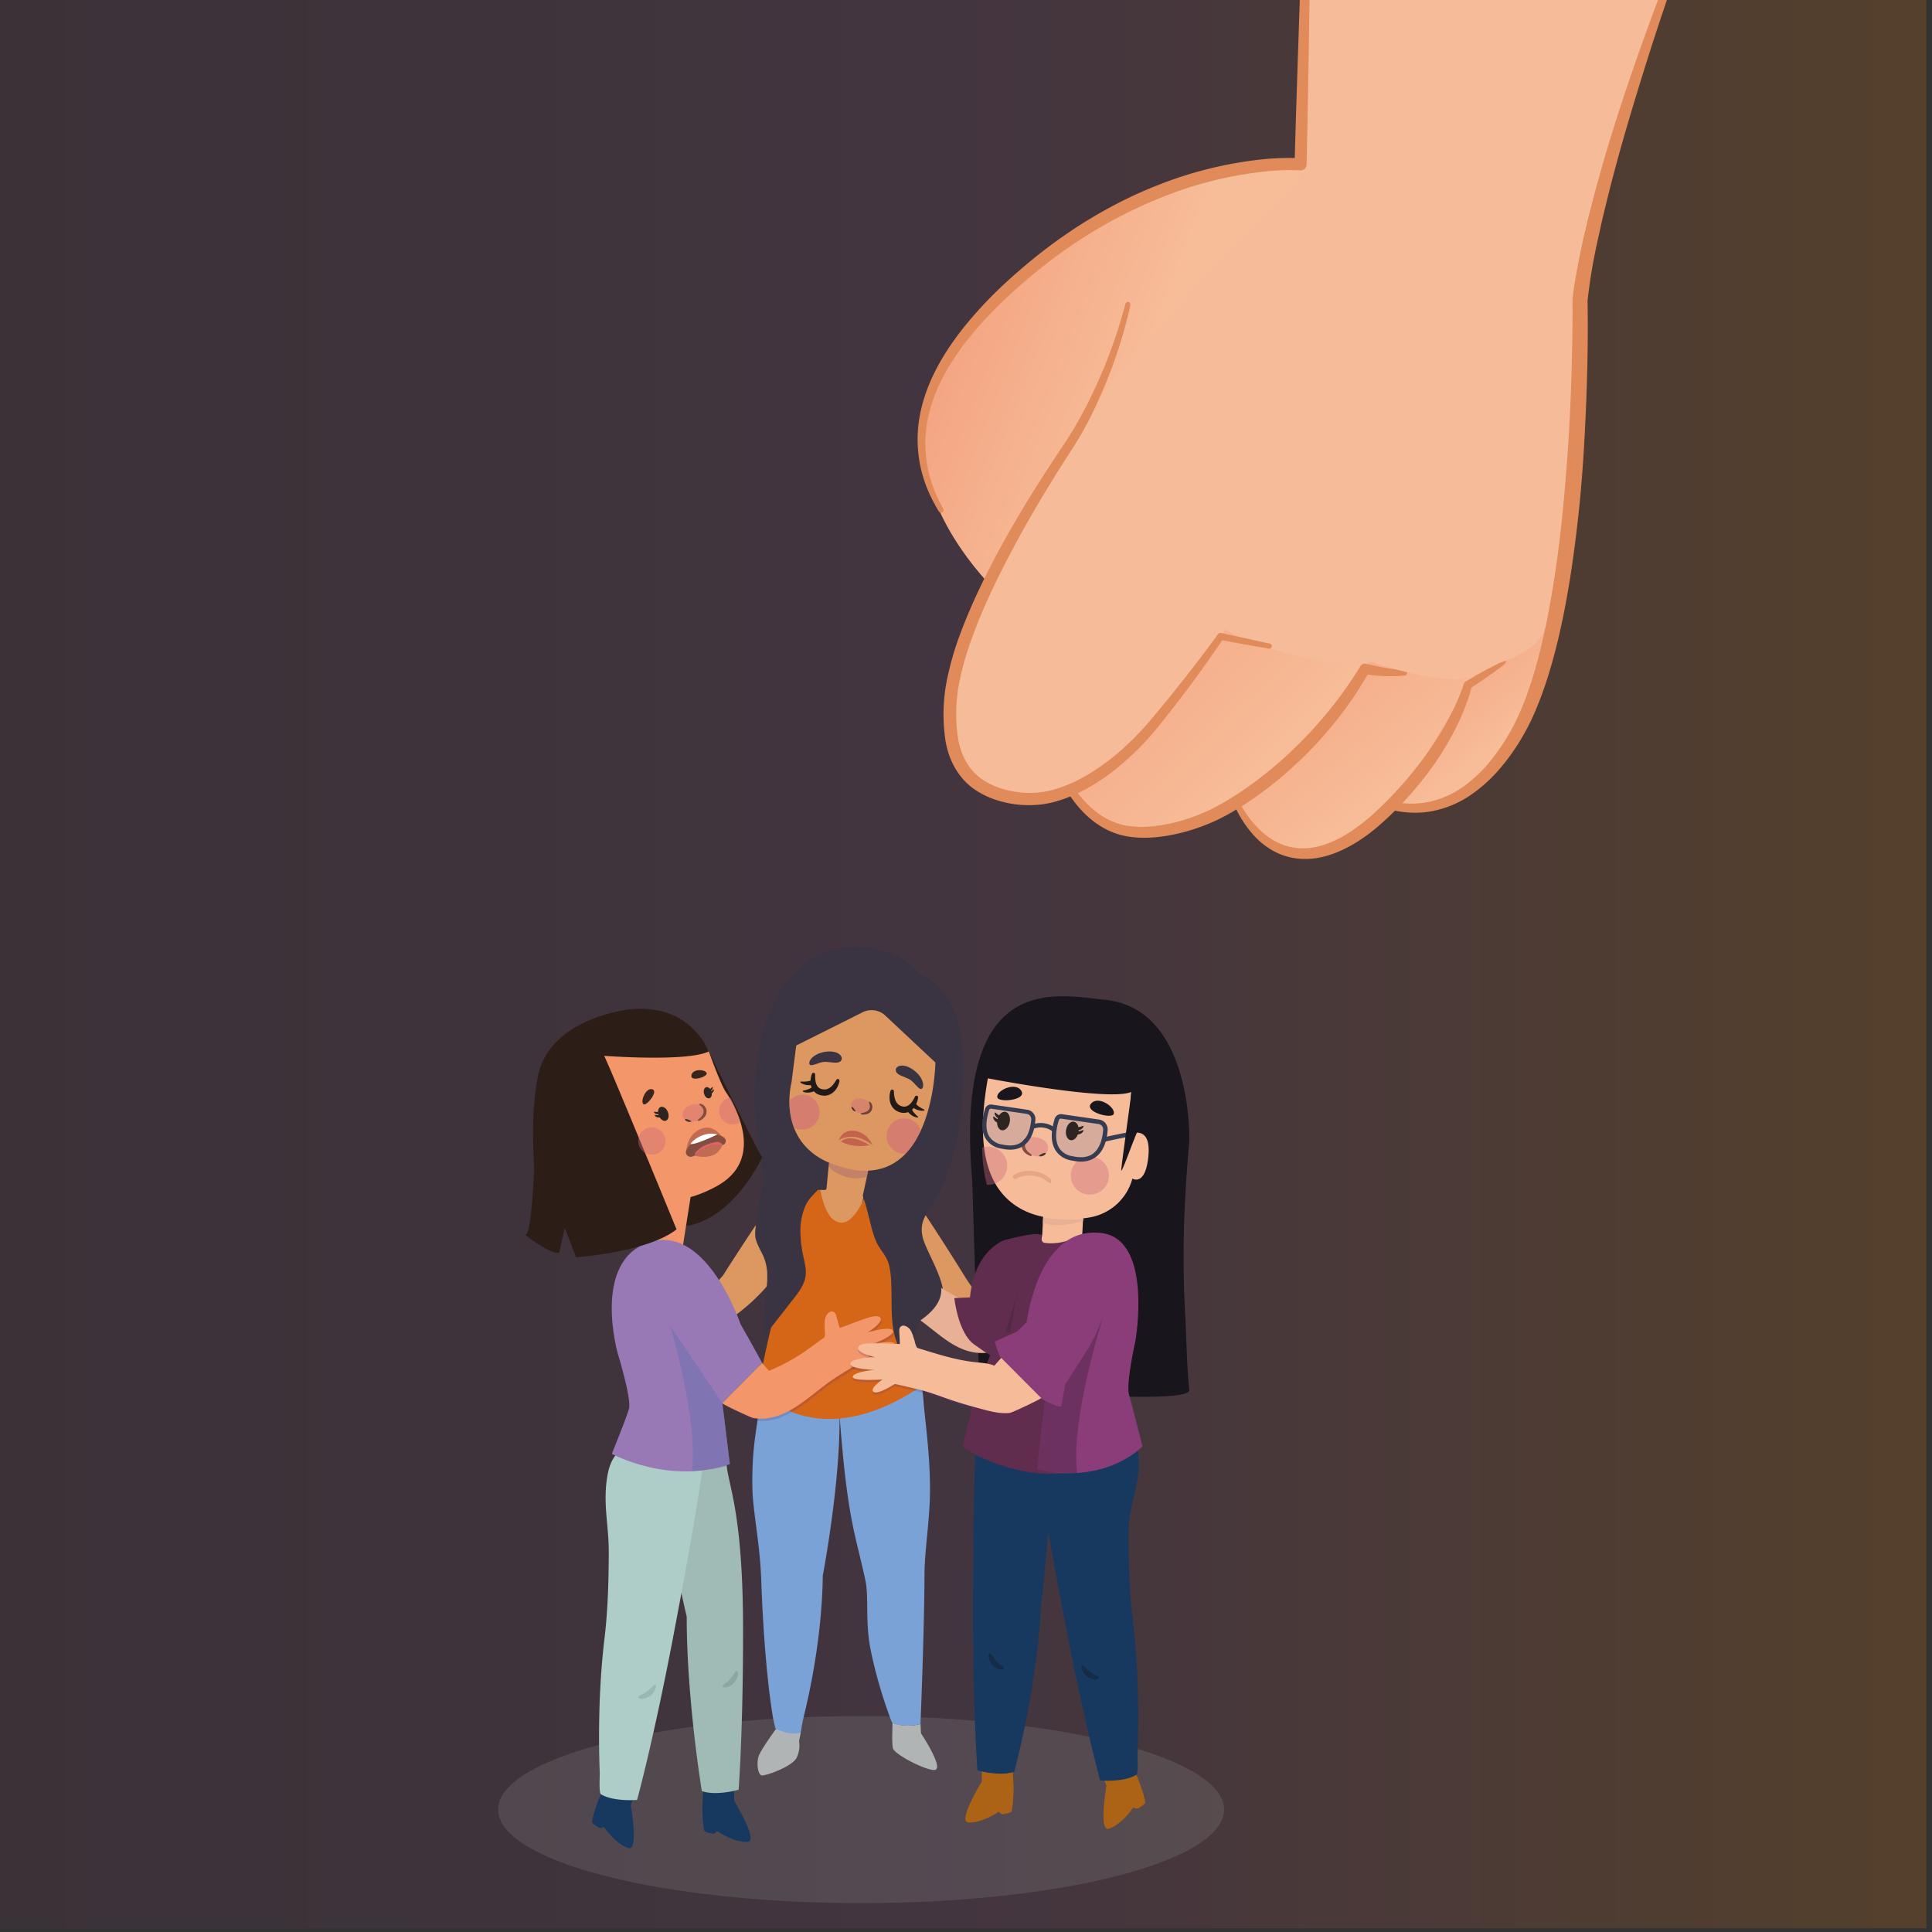<svg xmlns="http://www.w3.org/2000/svg" xmlns:xlink="http://www.w3.org/1999/xlink" viewBox="0 0 1080 1080"><rect x="0" y="0" width="1080" height="1080" fill="#333333" stroke="none"/><defs><style>.cls-1{isolation:isolate;}.cls-2{opacity:0.18;fill:url(#Degradado_sin_nombre_2);}.cls-3{fill:url(#Безымянный_градиент_66);}.cls-4{fill:#f6bc9a;}.cls-5{fill:url(#Безымянный_градиент_66-2);}.cls-6{fill:#e18b5a;}.cls-7{fill:url(#Безымянный_градиент_66-3);}.cls-8{fill:url(#Безымянный_градиент_66-4);}.cls-9{fill:#8b8b8c;opacity:0.24;}.cls-10{fill:#dd9761;}.cls-11{fill:#b1b4b5;}.cls-12{fill:#7ba2d6;}.cls-13{fill:#d66617;}.cls-14{fill:#3a3442;}.cls-15,.cls-16{fill:#ce6780;}.cls-15{opacity:0.5;}.cls-15,.cls-16,.cls-30,.cls-31,.cls-33,.cls-35{mix-blend-mode:multiply;}.cls-16,.cls-31,.cls-35{opacity:0.4;}.cls-17{fill:#6e433d;}.cls-18{fill:#4a362c;}.cls-19{fill:#221a16;}.cls-20{fill:#c4624d;}.cls-21{fill:#18151c;}.cls-22{fill:#173960;}.cls-23{fill:#a0bab5;}.cls-24,.cls-39{fill:#152b46;}.cls-24{opacity:0.14;}.cls-25{fill:#aecdc8;}.cls-26{fill:#2d1d17;}.cls-27{fill:#f39669;}.cls-28{fill:#9879b5;}.cls-29{fill:#646db1;}.cls-29,.cls-42{opacity:0.43;}.cls-30{fill:#5a297f;opacity:0.2;}.cls-31{fill:#cc697c;}.cls-32{fill:#834d40;}.cls-33{fill:#2d4e9d;opacity:0.16;}.cls-34{fill:#353c51;}.cls-35{fill:#cd8269;}.cls-36{fill:#2e2421;}.cls-37{fill:#e8b195;}.cls-38{fill:#ad6316;}.cls-40{fill:#602d4f;}.cls-41{fill:#8b3d79;}.cls-42{fill:#47213d;}.cls-43{fill:#38261e;}.cls-44{fill:#c16c52;}.cls-45{fill:#dd6464;}.cls-46{fill:#fff;}</style><linearGradient id="Degradado_sin_nombre_2" x1="-1.04" y1="538.95" x2="1076.87" y2="538.95" gradientUnits="userSpaceOnUse"><stop offset="0" stop-color="#602d4f"/><stop offset="0.14" stop-color="#652f54"/><stop offset="0.31" stop-color="#743463"/><stop offset="0.49" stop-color="#8b3d79"/><stop offset="0.58" stop-color="#98456a"/><stop offset="0.76" stop-color="#ba5b42"/><stop offset="1" stop-color="#ed7b06"/></linearGradient><linearGradient id="Безымянный_градиент_66" x1="450.94" y1="-26.14" x2="699.4" y2="-16.21" gradientTransform="translate(-28.35 11.95) rotate(18.92)" gradientUnits="userSpaceOnUse"><stop offset="0.09" stop-color="#f18c6a"/><stop offset="0.99" stop-color="#f7bd99"/></linearGradient><linearGradient id="Безымянный_градиент_66-2" x1="832.59" y1="33" x2="949.72" y2="104.95" xlink:href="#Безымянный_градиент_66"/><linearGradient id="Безымянный_градиент_66-3" x1="712.6" y1="-9" x2="919.69" y2="126.93" xlink:href="#Безымянный_градиент_66"/><linearGradient id="Безымянный_градиент_66-4" x1="563.69" y1="20.71" x2="837.46" y2="156.12" xlink:href="#Безымянный_градиент_66"/></defs><title>Definiciones</title><g class="cls-1"><g id="Capa_1" data-name="Capa 1"><rect class="cls-2" x="-1.04" width="1077.9" height="1077.9"/><path class="cls-3" d="M727,91.79c-55.29-5.25-176.78,44.88-205.43,123.71-34.73,95.56,108,170.28,108,170.28L739,131.27Z"/><path class="cls-4" d="M938.48-25,906,71.18l-20.86,91.06s6.56,190.61-49,256.64c-16.61,19.73-45.87,29.89-79.77,34.08-20.58,2.54-42.67-3.07-64.87-4.11-15.62-.74-31.39,3.8-46.3,2-45.81-5.62-85.32-15.08-100.36-20.21-38.37-13.09,6.41-133.7,72.9-212.75S726.79,102.13,726.79,102.13l5-202.39Z"/><path class="cls-5" d="M779.2,379.42c-23.06,79,2,80.7,34.35,63.7s47.32-67.48,52.19-86.72S779.2,379.42,779.2,379.42Z"/><path class="cls-6" d="M940.16-24.43c-8.28,24.1-13.08,38.1-19.9,59.62C911,65,903.84,88.63,896.43,119.67c-1,4-1.87,8.13-2.76,12.2a312.74,312.74,0,0,0-6.22,36.21c.14,7.5.14,14.91.09,22.35s-.21,14.87-.42,22.3Q886.46,235,885,257.28t-4.28,44.45c-3.45,27.82-9.32,61.17-19.21,87.54-5.39,14.66-12.25,27.52-22.36,39.54a83.6,83.6,0,0,1-17,15.59,57.64,57.64,0,0,1-21.41,9c-15.71,3.08-32.81-1.91-44-10.24a1.78,1.78,0,0,1,2.06-2.91l.07.05c10.52,7.09,26.48,11,40.71,7.77a52,52,0,0,0,19-8.75,77.8,77.8,0,0,0,15.26-14.81c9.2-11.52,15.58-24.18,20.31-37.89,9.06-25.48,14.55-58.89,17.81-86,1.76-14.62,3-29.31,4.11-44s1.81-29.45,2.3-44.2c.25-7.38.4-14.76.54-22.13.18-10.61.16-15.81.13-22.2-.06-4.85,4.59-28.94,6.83-38,1-4.1,1.93-8.22,3-12.3,7.88-30.72,15.39-54.39,25.86-84.48,11.42-32.39,16.69-45.24,22-59a1.8,1.8,0,0,1,2.32-1A1.8,1.8,0,0,1,940.16-24.43Z"/><path class="cls-7" d="M672.51,408.81c20.82,68.64,69.22,102.56,122.94,15.61,49.08-79.46,55.46-90.32,55.46-90.32L701.67,359.67Z"/><path class="cls-6" d="M841.54,369a1.41,1.41,0,0,0-2-.26,42,42,0,0,1-4.91,3.25l-5.1,3.05-10.29,6a2.16,2.16,0,0,0-1,1.42c-.52,1.71-1.23,3.59-1.93,5.36a141.94,141.94,0,0,1-7.54,15.78A194.58,194.58,0,0,1,789,432.51a209.54,209.54,0,0,1-24.35,25.15c-8.6,7.15-18.67,13.8-29.67,15.9-10.74,2.05-21.09-.65-30.41-9.35a55.93,55.93,0,0,1-7.44-8.69,77.21,77.21,0,0,1-5.89-10.06,1.43,1.43,0,0,0-2.61,1.17,62.74,62.74,0,0,0,12.69,20.84c9.08,9.6,20.9,14.34,34.71,12.19,12-1.89,23.7-8.86,33.07-16.65a189,189,0,0,0,25.34-26.09,167.3,167.3,0,0,0,19.67-30.54,127.6,127.6,0,0,0,6.95-16.87c.31-1,.6-1.94.88-2.93.2-.73.39-1.44.57-2.19,3.06-2,6.1-4.06,9.12-6.15,1.64-1.15,3.29-2.28,4.91-3.48.81-.59,1.62-1.19,2.42-1.81a19.35,19.35,0,0,0,2.55-2.21A1.4,1.4,0,0,0,841.54,369Z"/><path class="cls-8" d="M587.55,420.62C612,477,650.63,472.74,695.38,446.34s74.36-85.12,74.36-85.12L627.23,345.75Z"/><path class="cls-6" d="M786.54,376.27a1.43,1.43,0,0,0-1.3-1.55,144,144,0,0,1-16.35-2.46c-1.45-.28-4.1-.92-5.34-1.21a2.77,2.77,0,0,0-3,1.24l-.09.14c-2.52,4.07-5.09,8.1-7.87,12a233.07,233.07,0,0,1-27.84,32.69c-13.19,13-29.22,25.49-45.57,34.14-14.6,7.78-38,14.14-53.72,9.25-13.43-4.13-23-15.55-30-27.64-2.39-4.14-4.55-8.38-6.55-12.8a1.43,1.43,0,0,0-2.64,1.11,131.56,131.56,0,0,0,5.88,13.5c7,13.7,16.93,26.11,31.58,31.2,17.22,6.11,42.4-.26,58.65-8.5,13.89-7,31.27-19.29,47.33-35.27A217.57,217.57,0,0,0,757.78,388c2.37-3.55,4.58-7.2,6.73-10.89,1.19.16,2.39.3,3.58.42a82.4,82.4,0,0,0,17.17.08A1.43,1.43,0,0,0,786.54,376.27Z"/><path class="cls-4" d="M545.21,342.45c-37.29,105.82,4.3,108.6,49.8,101.63S707.39,314.19,707.39,314.19Z"/><path class="cls-4" d="M618.9,308.94c39,5,40.24,35.92,82.77,50.73s65,10.38,65,10.38,43.35,14.89,57.53,7.67l14.19-7.22s21.94-6.72,25.18-19,9.59-73.36,12-106.57-200.17-27.06-200.17-27.06Z"/><path class="cls-6" d="M710.93,361.48a1.43,1.43,0,0,0-1.09-1.7l-13.57-3-13.57-2.93a1.94,1.94,0,0,0-2,.77l0,.06C675,362.6,669.05,370.42,663,378.11s-12.19,15.31-18.51,22.81a159.79,159.79,0,0,1-20.28,20.59c-10.64,8.93-23.55,17.06-37.1,20.39-14.14,3.41-29.88,0-39.27-7.11-7.21-5.46-11.22-14.21-12.41-23a91.3,91.3,0,0,1,.43-28.18,160.45,160.45,0,0,1,7.76-27.72c3.31-9.11,7.16-18.05,11.33-26.86s8.67-17.47,13.3-26.08,9.52-17.08,14.54-25.48,10.22-16.69,15.55-24.92a194.35,194.35,0,0,0,14.43-26.05A282.1,282.1,0,0,0,623.89,199a245.31,245.31,0,0,0,8-28.51,1.43,1.43,0,0,0-2.77-.7,280.47,280.47,0,0,1-8.9,27.9,278.36,278.36,0,0,1-11.71,26.79,212.8,212.8,0,0,1-14.65,25.17q-8.24,12.25-16.08,24.81t-15.11,25.45q-7.31,12.9-13.76,26.27c-4.31,8.92-8.33,18-11.82,27.33a166.43,166.43,0,0,0-8.19,28.94,98.46,98.46,0,0,0-.52,30.5c1.42,10.44,6.46,20.9,15.17,27.43,10.79,8.14,28.57,12.23,45.15,8.07,14.65-3.76,28.16-12.39,39.49-22.24a161,161,0,0,0,20.64-21.71c6.15-7.68,12.21-15.49,18.06-23.41,5.58-7.61,11-15.28,16.3-23.14l12.37,2.23,13.68,2.39A1.44,1.44,0,0,0,710.93,361.48Z"/><path class="cls-6" d="M730.42,91.87l.49-24,.44-24,.78-48c.2-11.84.62-32.68,1.12-96a1.43,1.43,0,0,0-1.37-1.44,1.42,1.42,0,0,0-1.49,1.36c-2.63,63-3.19,81.68-3.66,96l-1.6,48-.76,24-.6,20.55a147.49,147.49,0,0,0-17.25.64,221.4,221.4,0,0,0-59.67,14.67c-22.89,9-47.09,22.85-70.13,41.75-20.39,16.75-41.57,37.94-53.62,61.44-6.38,12.46-10.36,25.92-10.15,39.91.31,14.67,4.48,27,11.87,39.15a1.43,1.43,0,0,0,2.47-1.44c-7.3-13.14-10.17-25.45-10-37.7.2-13,4.37-25.88,10.63-37.42,12-22.22,33.19-42.81,53.06-58.76a265.68,265.68,0,0,1,68.54-40.32,215.1,215.1,0,0,1,57.71-14.38,126.38,126.38,0,0,1,19.64-.64A3.36,3.36,0,0,0,730.42,91.87Z"/><ellipse class="cls-9" cx="481.37" cy="1011.57" rx="202.93" ry="52.3"/><path class="cls-10" d="M461.27,631.19l-3.11,28.36s-14.59,31.37,3.11,34.78,22.18-29.19,22.18-29.19l5.77-25.47Z"/><path class="cls-10" d="M367.22,751.42c.45-2.36-.27-4.72,1-6.7a22.24,22.24,0,0,1,4-4.72c1.56-1.37,3.68-1.69,5.51-2.6a23.2,23.2,0,0,0,4.53-2.92,196.94,196.94,0,0,0,21.85-21.43s34.06-53.6,35.92-51.34c1.67,2,7.14,10.11,6.43,20.12-.42,6-6.4,13.12-7.42,18.77-.66,3.66-1.45,8.87-12.46,20.8-12,13-22.1,17.8-28.69,23.74-.86.78-10.31,5.2-10.18,6.16.18,1.28-3.39,5.76-3.84,6.07-.74.52-3.1,1.51-4.2,1.28s-1.58-1.78-2.31-2.65c-.51-.61,2.29-2.77,2.05-2.65-2.37,1.16-4.23,4-4.87,4.2C373.37,757.82,366.59,754.71,367.22,751.42Z"/><path class="cls-11" d="M446.67,973.25s.47-2.14.9-4.48c.52-2.77-13.85-2.19-13.85-2.19s-8.37,11.4-9.63,15.14-.48,10.07,1.53,10.69,17.29-4.89,19.68-9.78A15.55,15.55,0,0,0,446.67,973.25Z"/><path class="cls-11" d="M514.83,968.92l-.25-5.19a26.64,26.64,0,0,1-15.61-.56l-.05.1s-.1,2.89-.12,6.06a52,52,0,0,0,.26,7.68c.29,3.49,18.76,12.88,23.39,12.41C528.08,988.84,514.83,968.92,514.83,968.92Z"/><path class="cls-12" d="M423.85,789.46a67.86,67.86,0,0,1,2.19-15c.54-2.22,1.15-4.4,1.83-6.51a153,153,0,0,1,10.6-25.12s4.68,1.36,11.47,2.54c8.18,1.37,19.41,2.44,29.24.43a30.59,30.59,0,0,0,13.16-5.73s11,9.91,18,22.86a46.19,46.19,0,0,1,5.81,18.93c.63,10.18,3.73,29.77,3.73,50.52,0,16.64-3,34.17-3.08,47.11-.09,32.49-2.25,84.2-2.25,84.2a26.54,26.54,0,0,1-15.66-.46c-.45-.15-8.29-21-12.31-41.57-2.95-15-.87-29.13-2.78-38.06-5.66-26.49-10.14-33.67-14.55-93.36.81,37.51-9.3,90.47-9.3,90.47q-.09,6.62-.49,13.21-.39,6.39-1,12.75-.61,6-1.42,12.06-.75,5.58-1.67,11.13-.81,5-1.76,9.94c-.54,2.84-1.12,5.68-1.72,8.51q-.74,3.43-1.53,6.84c-.51,2.15-1.05,4.29-1.52,6.44-.34,1.58-.66,3.2-.85,4.82a14.1,14.1,0,0,0-.26,1.56.93.93,0,0,1-.12.33c-.2.33-.75.35-1.09.43A10.66,10.66,0,0,1,445,969a13.29,13.29,0,0,1-2.82,0,20,20,0,0,1-4.89-1.17,31.08,31.08,0,0,0-3.61-1.3c-.34-.08-1.5-6-1.5-6S427.4,935.5,425.53,883c-.73-20.41-4.66-37.95-4.92-50.85C420.1,807.81,423.71,796.52,423.85,789.46Z"/><path class="cls-10" d="M571.22,759.32c1.57.86,12.2,5.21,13.29,2.49,1-2.5-9.71-8.12-10.35-8.46,1.88.85,11.08,3.91,12.2,1.78s-13.57-8-13.57-8,7.65-1.14,7.29-3.4c-.48-3.06-12.08-1.51-12.08-1.51a42.43,42.43,0,0,1-8.81-5.53,99.62,99.62,0,0,1-19.45-22.5s-33.45-54-35.33-51.74c-1.7,2-7.26,10-6.67,20,.36,6,6.25,13.19,7.21,18.86.62,3.67,1.35,8.88,12.23,20.94,11.87,13.17,25.15,25.58,31.67,31.59.86.79.06,3.3-.08,4.26-.31,2.1-.82,4.41-.41,6.52.46,2.31,2.91,4.91,5,2.49.51-.61,3-7.25,3.22-7.13,11.15,5.62,18.2,10.25,20.42,8S571.61,759.68,571.22,759.32Z"/><path class="cls-13" d="M498.19,685.22c2.22-3.43,11.41-14.12,12.08-16.3.35-1.14-5.28-6.44-5.44-6.53-9.79-5.45-18.22-1.77-18.22-1.77s-7.11,24.22-17.08,22.79-11.6-23.34-11.6-23.34a35.91,35.91,0,0,0-19.09,3,13.75,13.75,0,0,0-2.93,2.45,51.09,51.09,0,0,0-5.39,7.66c0,4.52,8.43,11.4,7.93,12.57a34.48,34.48,0,0,1-2.58,4.2,36.16,36.16,0,0,0-4.58,18.67,37.74,37.74,0,0,0,1.78,8.67c1.19,3.84,2.47,6.79,2.47,6.79s-10.6,40.42-11.31,53.07c0,0,31.82,37.68,91-2.41l-1.47-6-11.38-46.58a31.26,31.26,0,0,0,1.76-4.46c.21,0,2.68-8.15.83-16.35-1-4.58-5.07-8.45-6.49-13.08Z"/><path class="cls-14" d="M514.09,544.59c-1.11-.44-2.81-3.36-3.75-4.22-10.4-9.52-27.21-12.85-40.78-10.33-25.51,4.75-38.75,27.51-44.23,51-3.65,15.69-4.07,32-2.76,48,.42,5.06,1,10.11,1.77,15.13.56,3.79,1.59,7.5,2.08,11.31.72,5.59-1.1,11-2.12,16.45a117.59,117.59,0,0,0-1.74,12.39c-.23,2.93-.86,6,.05,8.86,1,3.25,2.72,6,4.12,9.07a26.66,26.66,0,0,1,2.16,10.09c.16,4.71-.55,9.4-1.05,14.09a162.72,162.72,0,0,0-.91,20.94c0-.75,2.2-2.83,2.69-3.46l2.94-3.77,8.8-11.27c3-3.87,6.47-7.77,8.19-12.44,2-5.48.28-9.9-.73-15.31a67,67,0,0,1-1.38-13.69,34.89,34.89,0,0,1,2.65-13c1.8-4.17,4.14-6.06,7.18-9.31l3.75.09a1,1,0,0,0,1-.88l1.4-14.46,17.21-17.11,4.73,21.61-3,13.65c-.09,1.19.84,3,1.16,4.18l1.37,4.94c1.54,5.59,2.6,11.8,5,17.11,2,4.44,5.52,7.48,6.86,12.16,1.46,5.1,1.48,10.73,1.58,16,.2,10.51-.49,21.66,4.5,31.31,1.77,3.42,3.24,2.1,4.61-.48,1.91-3.57,3.76-2.62,4.26-6.4.89-6.69,2.37-10,8.24-12,17.16-5.85.12-30.11-3.65-41.51-3.46-10.47,2.42-15.41,7.14-23.68a99.56,99.56,0,0,0,8.89-21.89c4.36-15.11,5.94-30.94,6.27-46.61.41-19.58-2.27-45.9-22.22-55.64Q515.23,545,514.09,544.59Z"/><path class="cls-10" d="M522.88,593.94s-.68,67.66-46,59.86-34.48-48.37-34.48-48.37l2.71-21,37.1-18.56a11.2,11.2,0,0,1,12.68,1.84Z"/><path class="cls-15" d="M451.35,612.26a10.5,10.5,0,0,0-10.05,2.88,41.59,41.59,0,0,0,2.59,15.26,4.91,4.91,0,0,0,1.93.8,9.87,9.87,0,0,0,5.53-18.94Z"/><path class="cls-15" d="M507.87,625.47a9.86,9.86,0,1,0-1.56,19.38,37.08,37.08,0,0,0,5.53-7.35c1.08-1.89,2.1-3.83,2.9-5.49A9.53,9.53,0,0,0,507.87,625.47Z"/><path class="cls-14" d="M470.29,592.73c1.16-1.9-1.31-5.72-8.57-4.82s-10.47,5.76-9,7.27c1.05,1.06,4.91-1.33,7.94-1.57C463.91,593.36,468.77,595.24,470.29,592.73Z"/><path class="cls-14" d="M500.72,598.22c-.12-2.21,3.87-4.4,9.83-.16S517,608.12,515,608.73c-1.42.44-3.68-3.5-6.24-5.15C506,601.82,500.86,601.16,500.72,598.22Z"/><path class="cls-16" d="M486.89,618.82c.38-2.4-2.11-4.1-5.24-4.66s-5.32.91-5.81,2.83c-.41,1.6.28,4.1,4.36,5.23S486.56,620.88,486.89,618.82Z"/><path class="cls-17" d="M486.4,616a3.36,3.36,0,0,1,1,1.48,3.92,3.92,0,0,1,.21,1.88,4.75,4.75,0,0,1-.3,1.08,4.09,4.09,0,0,1-.2.44,4.87,4.87,0,0,1-.37.52,5,5,0,0,1-.84.76,6.49,6.49,0,0,1-.94.49,7.09,7.09,0,0,1-1.74.39,6.53,6.53,0,0,1-1.69-.08.39.39,0,0,1-.29-.47.4.4,0,0,1,.32-.3h0l.4-.06c.26,0,.64-.12,1.06-.22a4.77,4.77,0,0,0,2.58-1.43c.07-.09.12-.18.18-.26a2.84,2.84,0,0,0,.21-.39,3.1,3.1,0,0,0,.23-.69,4,4,0,0,0,0-1.33,4.65,4.65,0,0,0-.29-1l-.16-.34v0a.39.39,0,0,1,.18-.53A.38.38,0,0,1,486.4,616Z"/><path class="cls-18" d="M478.21,621.22c.35-.07-1.45-2.66-2.11-2.43S477,621.45,478.21,621.22Z"/><path class="cls-19" d="M516.82,620.59c0-.55-1.13-.54-3.33-2.15a10.85,10.85,0,0,1-1.36-1.23,12.65,12.65,0,0,0,.87-2.44c.09-.36.14-.65.17-.84s.05-.32.05-.32a.93.93,0,0,0-1.75-.58l-.05.11L511,614a15.16,15.16,0,0,1-1.4,2.16,6.94,6.94,0,0,1-2.4,2.07,3.79,3.79,0,0,1-1.48.36,5.45,5.45,0,0,1-.8,0l-.36-.07-.49-.13a5,5,0,0,1-2.72-1.86,8.2,8.2,0,0,1-1.27-3,17.12,17.12,0,0,1-.35-2.54c0-.62-.05-1-.05-1V610a.94.94,0,0,0-1.82-.29,7.92,7.92,0,0,0-.33,1.14,11.52,11.52,0,0,0-.27,3.07,9.08,9.08,0,0,0,1.29,4.49,7.62,7.62,0,0,0,1.92,2.1,8.06,8.06,0,0,0,2.6,1.27l.64.16.77.13a8.46,8.46,0,0,0,1.51,0,6.28,6.28,0,0,0,1.67-.41c2.12,2.67,5.44,3.37,5.56,2.9s-.95-.82-2.63-3a10.93,10.93,0,0,1-.78-1.18,8.13,8.13,0,0,0,1-1C513.53,621.28,516.83,621.06,516.82,620.59Z"/><path class="cls-19" d="M469.29,604.22a1,1,0,0,0-.46-.93,1,1,0,0,0-1.29.33l0,0-.51.84a17.83,17.83,0,0,1-1.5,2.08,8.17,8.17,0,0,1-2.52,2,5.11,5.11,0,0,1-3.28.36l-.49-.11-.35-.12a4.32,4.32,0,0,1-.72-.34,3.69,3.69,0,0,1-1.13-1,6.85,6.85,0,0,1-1.15-3,17.25,17.25,0,0,1-.22-2.56c0-.62,0-1,0-1v-.12a.94.94,0,0,0-.62-.88.93.93,0,0,0-1.19.57l-.11.3c-.06.19-.16.47-.25.83a12.49,12.49,0,0,0-.38,2.56,10.3,10.3,0,0,1-1.78.44c-2.7.39-3.68-.15-3.95.33s2.58,2.17,5.91,1.76a7.67,7.67,0,0,0,.41,1.38,9.41,9.41,0,0,1-1.25.68c-2.49,1.1-3.58.84-3.71,1.37s3.13,1.41,6.26.06a6.81,6.81,0,0,0,1.29,1.16,7.93,7.93,0,0,0,1.33.68l.75.26.64.16a8.47,8.47,0,0,0,2.89.1,7.45,7.45,0,0,0,2.68-.95,9.12,9.12,0,0,0,3.26-3.35,11.43,11.43,0,0,0,1.2-2.84A9.27,9.27,0,0,0,469.29,604.22Z"/><path class="cls-20" d="M468.85,637.45s1.7-5.68,7.73-5.4c8.27.38,11.08,8,11.08,8s-5.06-4-10-4.5C471.86,635,468.85,637.45,468.85,637.45Z"/><path class="cls-20" d="M486.09,640.18a27.42,27.42,0,0,1-10.2,0,18.9,18.9,0,0,1-5.79-2.07S474.77,633,486.09,640.18Z"/><path class="cls-21" d="M543.47,659.88,546,742s3.45,48.54,0,53.84c-1.65,2.53,10.41-4.42,12.08-5.34a76.12,76.12,0,0,1,21.46-7.62c12.89-2.61,26.13-2.69,39.24-2.4,14.66.33,46.63,1.42,46.06-3.6-1.44-12.57-1.52-27.37-2.22-40-1.94-35.22-.89-63.91,2.2-99,0,0,2.34-74.2-47.24-79C591.5,556.42,533.19,541.07,543.47,659.88Z"/><path class="cls-4" d="M584.56,575.27c-13.42,2.68-25.95-.94-29.12,12.37-7.55,31.64-13.08,73.8,16.57,88.8,12.55,6.34,29,5.71,38,3.94a29.88,29.88,0,0,0,23-21.54h0s7.14,4.52,8.89-12c1.63-15.32-6.1-14.53-11.25-12.8l1.69-23.94S637.86,564.63,584.56,575.27Z"/><path class="cls-21" d="M561.29,573.34a34.35,34.35,0,0,0-6.55,7.93c-1.76,2.9-12.26,19.64-4.84,21.09,0,0,72.56,14.13,83.12,7.7,1-.63,0-8.43-.07-9.43a50.57,50.57,0,0,0-5.18-19.33c-4.93-9.38-14.06-14.57-24.27-16.31C588.57,562.45,572.39,563.43,561.29,573.34Z"/><path class="cls-22" d="M410.44,1006.77l-.07-5.72a29.28,29.28,0,0,1-17.15-1.27l-.05.12s-.23,3.18-.38,6.66a56.22,56.22,0,0,0,0,8.46,50,50,0,0,0,.9,8.37c.38.86,4.14,1.57,5.26,1.63.47,0,1.27-.64,2-1.42,5.22,3.5,11.91,6.37,17,6C424.18,1029.24,410.44,1006.77,410.44,1006.77Z"/><path class="cls-22" d="M352.61,1009.05l2-5.35a29.23,29.23,0,0,1-15.5-7.44l-.09.08s-1.38,2.88-2.79,6.07a57.51,57.51,0,0,0-3.13,7.86,50.14,50.14,0,0,0-2.21,8.12c0,.94,3.27,3,4.29,3.44a4,4,0,0,0,2.42-.58c3.58,5.16,8.76,10.27,13.64,11.84C357.2,1035,352.61,1009.05,352.61,1009.05Z"/><path class="cls-23" d="M382.82,758.82c7.41-1.58,12.51-3.27,12.51-3.27s.14,23.85,5.46,38.79c.84,2.3,1.6,4.67,2.29,7.08a76.12,76.12,0,0,1,3,16.37c.68,11.88,9.16,26.46,9.29,91.41.12,57.81-2.48,91.32-2.48,91.32a3.26,3.26,0,0,0-.57.1c-2.44.65-12.17,2.9-19,.9-.32-.09-.65-.19-1-.31,0,0-8.5-51.49-8.44-97.55,0,0-13.31-54.07-14-95.37l-3.69.19c-2.17-15.8-3.62-31.85-7.38-47.22A107.72,107.72,0,0,0,382.82,758.82Z"/><path class="cls-24" d="M412.51,935.23a3.72,3.72,0,0,1,0,.54,6.62,6.62,0,0,1-.22,1.35,8.57,8.57,0,0,1-2,3.63,8.23,8.23,0,0,1-1.75,1.45,6.39,6.39,0,0,1-.93.49,5,5,0,0,1-.88.32,5.26,5.26,0,0,1-1.36.24c-.33,0-.52,0-.52,0a.84.84,0,0,1-.83-.84.81.81,0,0,1,.31-.64l.1-.08s.13-.11.36-.27.55-.36.91-.64a12.27,12.27,0,0,0,1.15-.94,12,12,0,0,0,1.19-1.18c.39-.41.73-.88,1.09-1.31s.64-.87.9-1.25c.54-.78.9-1.28.9-1.28a.81.81,0,1,1,1.57.38Z"/><path class="cls-25" d="M372.52,763.17c7.58-.14,12.9-.83,12.9-.83a168.5,168.5,0,0,1,7.31,29.12c.39,2.41.68,4.88.9,7.38a75.07,75.07,0,0,1-.14,16.64c-1.58,11.8-5.35,37.74-17.56,101.52-10.88,56.78-19.8,89.19-19.8,89.19a3.29,3.29,0,0,0-.58,0c-2.51.17-12.5.54-18.77-2.72-.3-.15-.61-.31-.88-.48-1.17-.74-.58-10.5-.63-11.76q-.63-16.29-.26-32.61c.32-14.56,1.26-29.1,3-43.57,1.82-15.23,2.25-32,2.29-47.35s-3.34-26.66-.86-42.16c2.9-18.12,13.16-14.88,22.17-31.19.49-.88-6.64,10-5.12,10.38C364.78,806.56,365.65,763.26,372.52,763.17Z"/><path class="cls-24" d="M366.65,943a3.92,3.92,0,0,1-.11.53,6.79,6.79,0,0,1-.46,1.28,8.71,8.71,0,0,1-2.65,3.19,8.44,8.44,0,0,1-2,1.09,5.77,5.77,0,0,1-1,.3,4.51,4.51,0,0,1-.92.15,5.59,5.59,0,0,1-1.39,0c-.33,0-.51-.08-.51-.08a.83.83,0,0,1-.66-1,.9.9,0,0,1,.43-.57l.11-.06s.15-.08.41-.19.61-.25,1-.45a17,17,0,0,0,2.7-1.64c.47-.33.89-.73,1.32-1.08s.79-.73,1.12-1.06c.68-.66,1.13-1.08,1.13-1.08a.8.8,0,0,1,1.07-.4A.81.81,0,0,1,366.65,943Z"/><path class="cls-26" d="M396.19,587.77s27,55.24,29.86,59.17c0,0-15.09,33.15-41.23,38.2l-20.4-4.63S360,596.52,396.19,587.77Z"/><path class="cls-27" d="M396,587.11s6.25,17.71,9.64,23.18c0,0,25.76,35.59-4.65,52.6s-52.41,3.24-52.41,3.24c-5-15.36-10.59-30.55-14.93-46.14-1.45-5.21-2.75-10.47-3.85-15.78s-4-11.4.9-15.53c5.26-4.46,13.88-7.11,20.35-9.35,11-3.8,24.39-6.43,35.3-.86A26.13,26.13,0,0,1,396,587.11Z"/><polygon class="cls-27" points="386.26 667.79 380.98 701.26 358.07 701.26 359.69 671.32 386.26 667.79"/><path class="cls-28" d="M414,740.3s-18.88-56.38-51.14-45.89-17.55,62.14-17.55,62.14,7.85,25.44,6.28,31S342,812.67,342,812.67s31.9,17.57,66,5.77l-4.19-34.09,22.29-22.41-7.61-13.78Z"/><path class="cls-29" d="M403.76,784.35l-29.11-43.27s15.82,53.36,12.11,81.36c0,0,18.18-1.31,21.19-4Z"/><path class="cls-26" d="M306.93,587.24a36,36,0,0,0-6.06,13.8c-3.54,17.1-3.13,35.12-2.3,52.45l0,.79s-1.48,36.82-5,36c0,0,13.4,10.78,19.05,10l3.07-13.89L322,702.82s40.21-2.83,56.19-15.61c0,0-38.57-94.09-40.5-97,0,0,46.34,3.52,58.52-2.44.19-.09-2.31-4.5-2.45-4.74a41.26,41.26,0,0,0-8.48-9.87c-11.5-9.72-26.94-10.93-41.15-7.55S315.29,575.55,306.93,587.24Z"/><path class="cls-30" d="M500.75,752.65c-.9-2.39-11-.38-13.08.26.72-.27,12.74-4.77,12-7.54-.79-3-12.56.17-14.33.87.46-.33,9.23-5.68,7.21-8.33s-10.07,1.27-22.56,5.71c-.28.1-2-7.23-2.46-7.93-1.87-2.82-4.79-.41-5.57,2-.71,2.17-.48,4.67-.43,6.93,0,1,.54,3.77-.47,4.49-2.08,1.49-4.73,3.4-7.79,5.64a108.93,108.93,0,0,1-22.78,12.84l-.13.05-3.85-4.35-23.06,21.27c-.43.43,16.8,9.26,18.1,9.47,18.13,2.92,31.54-13.06,45.15-22,4.53-3,13-8.09,13-8.09s12,3.17,12.92,0c.68-2.33-7.24-4.54-7.24-4.54S501.66,755.05,500.75,752.65Z"/><path class="cls-27" d="M500.28,751.34c-.9-2.39-11-.38-13.09.27.72-.27,12.75-4.78,12-7.55-.79-3-12.56.18-14.33.87.45-.33,9.22-5.67,7.21-8.33s-10.08,1.27-22.57,5.71c-.27.1-2-7.22-2.46-7.93-1.86-2.82-4.78-.4-5.56,2-.72,2.16-.48,4.66-.43,6.92,0,1,.53,3.78-.48,4.5-2.07,1.48-4.73,3.39-7.78,5.63A108.56,108.56,0,0,1,430,766.24l-.13.06-3.84-4.36-22.29,22.41c-.43.43,16,8.12,17.33,8.33,18.12,2.92,31.54-13,45.15-22,4.52-3,13-8.09,13-8.09s12,3.17,12.93,0c.67-2.33-7.24-4.54-7.24-4.54S501.18,753.75,500.28,751.34Z"/><path class="cls-30" d="M484.69,657.84s.72-3.42.67-3.42c-5.75.69-14.89-1.63-21.94-4.5l-.18,1.86C463.88,654.21,474.25,661.07,484.69,657.84Z"/><path class="cls-21" d="M609.84,617c4.07-5,14.15,2.18,12.7,5.77C621.36,625.64,606.06,621.55,609.84,617Z"/><path class="cls-21" d="M571,609.91c-3.18-5.57-14.32-.25-13.49,3.54C558.17,616.52,573.94,615.08,571,609.91Z"/><path class="cls-31" d="M598.83,659.39a10.65,10.65,0,1,1,12.66,8.16A10.65,10.65,0,0,1,598.83,659.39Z"/><path class="cls-31" d="M562.79,649.42a10.65,10.65,0,0,0-12.66-8.16,5.33,5.33,0,0,0-1.06.28,82.1,82.1,0,0,0,2.58,20.74,10.39,10.39,0,0,0,3-.21A10.64,10.64,0,0,0,562.79,649.42Z"/><path class="cls-31" d="M572.56,638.5c.94-3,4.66-3.47,8.44-2.33s5.37,4.07,4.82,6.53c-.46,2-2.64,4.51-7.79,3.48S571.74,641,572.56,638.5Z"/><path class="cls-32" d="M574.71,635.54a4.27,4.27,0,0,0-2,1.12,5,5,0,0,0-1.3,2,5.69,5.69,0,0,0-.29,1.39,6.12,6.12,0,0,0,0,.62,6.7,6.7,0,0,0,.11.8,5.79,5.79,0,0,0,.5,1.34,7.57,7.57,0,0,0,.75,1.1,8.47,8.47,0,0,0,1.71,1.43,7.85,7.85,0,0,0,1.92.87.5.5,0,0,0,.59-.37.49.49,0,0,0-.19-.52h0s-.15-.12-.41-.3-.63-.5-1.05-.85a6.09,6.09,0,0,1-2-3.09,2.4,2.4,0,0,0-.06-.4,5.6,5.6,0,0,1,0-.58,4.39,4.39,0,0,1,.14-.9,4.85,4.85,0,0,1,.74-1.53,5.8,5.8,0,0,1,.86-.93l.37-.3h0a.52.52,0,0,0,.11-.71A.49.49,0,0,0,574.71,635.54Z"/><path class="cls-18" d="M580.8,646.17c-.36-.28,3.11-2.21,3.71-1.57S582.05,647.15,580.8,646.17Z"/><path class="cls-33" d="M554.29,618.61l19.85,2.9a4.1,4.1,0,0,1,3.49,4.36c-.47,6.42-3.21,18.31-17.43,15.1,0,0-14.57-1.07-8.4-20.82A2.28,2.28,0,0,1,554.29,618.61Z"/><path class="cls-34" d="M561.81,642.46c-.61-.09-1.23-.2-1.87-.35a12.29,12.29,0,0,1-8.61-5.11c-2.74-4-3-9.81-.65-17.2a3.45,3.45,0,0,1,3.78-2.34l19.85,2.89a5.29,5.29,0,0,1,4.48,5.61c-.33,4.64-1.7,10.9-6.33,14.33C569.67,642.36,566.1,643.09,561.81,642.46Zm-1.53-2.66c4.61,1,8.17.55,10.79-1.39,4.11-3,5.14-9.22,5.39-12.62a2.91,2.91,0,0,0-2.49-3.12l-19.84-2.9a1.1,1.1,0,0,0-1.21.73c-2.08,6.65-2,11.75.33,15.16A10.31,10.31,0,0,0,560.28,639.8Z"/><path class="cls-33" d="M593.38,624.07l20.86,3a4.28,4.28,0,0,1,3.66,4.58c-.48,6.74-3.37,19.24-18.32,15.87,0,0-15.31-1.12-8.82-21.88A2.38,2.38,0,0,1,593.38,624.07Z"/><path class="cls-34" d="M601.29,649.14c-.65-.1-1.3-.22-2-.37a13,13,0,0,1-9-5.38c-2.88-4.23-3.11-10.31-.68-18.07a3.63,3.63,0,0,1,4-2.47l20.86,3a5.56,5.56,0,0,1,4.71,5.89c-.35,4.88-1.79,11.46-6.65,15.07C609.55,649,605.79,649.79,601.29,649.14Zm-1.62-2.8c4.83,1.07,8.59.58,11.34-1.46,4.33-3.21,5.41-9.69,5.67-13.27a3.07,3.07,0,0,0-2.62-3.28l-20.86-3a1.15,1.15,0,0,0-1.26.76c-2.19,7-2.07,12.38.37,16A10.66,10.66,0,0,0,599.67,646.34Z"/><path class="cls-34" d="M588.63,632.69a10.93,10.93,0,0,0-11-1.66l-1.06-2.22a13.4,13.4,0,0,1,13.61,1.94Z"/><path class="cls-34" d="M631,632.87l-.66.13c-4.12.81-8.8,1.73-13.4,2.83a1.23,1.23,0,0,0,.11,2.42,1.19,1.19,0,0,0,.46,0c4.56-1.09,9.21-2,13.31-2.81l.66-.14c.68-.13,1.37-.27,2.07-.39,0-.83,0-1.66,0-2.5C632.67,632.54,631.82,632.71,631,632.87Z"/><path class="cls-35" d="M575.6,654.53a15.17,15.17,0,0,0-9.17,2.54c-.85.66.26,1.95,1,2.06a1.56,1.56,0,0,0,.89-.18c.46-.22.83-.58,1.31-.78a13.86,13.86,0,0,1,3.21-.92,17,17,0,0,1,5.13,0,15,15,0,0,1,7.67,3.4c.45.38,1.32,1.23,1.83.47a1.79,1.79,0,0,0,0-1.75,6.38,6.38,0,0,0-1.64-1.51,15,15,0,0,0-4.73-2.41,20.23,20.23,0,0,0-3.08-.71A21.41,21.41,0,0,0,575.6,654.53Z"/><path class="cls-36" d="M598.21,632.91s5.31-.26,6.77-1.06.46,2.23-2.61,2.35"/><path class="cls-36" d="M598.26,630.54s5.3-.26,6.76-1.06.46,2.23-2.61,2.35"/><ellipse class="cls-36" cx="599.39" cy="632.17" rx="5.25" ry="3.52" transform="translate(-126.4 1113.98) rotate(-80.1)"/><path class="cls-36" d="M561.85,627.83s-4.85-2.17-5.92-3.43-1.24,1.9,1.58,3.13"/><path class="cls-36" d="M562.67,625.61s-4.85-2.17-5.92-3.44-1.24,1.91,1.58,3.14"/><ellipse class="cls-36" cx="561.02" cy="626.72" rx="5.25" ry="3.52" transform="translate(-163.97 1053.25) rotate(-78.64)"/><path class="cls-4" d="M583.34,676l-.74,14.32-.61,3.29s10.22,15.39,22.53,5.78l1.14-22.4Z"/><path class="cls-30" d="M559.69,760.37l-3.85,4.35-.13-.05c-3.53-1.46-7.41-1.54-11.15-2-10.71-1.2-21.15-4.65-31.42-7.77-1.18-.36-1.58-3.13-1.89-4.11-.67-2.15-1.25-4.6-2.62-6.42-1.49-2-5-3.35-5.9-.08-.21.82.5,8.3.21,8.3-13.26-.22-22.13-1.39-23.21,1.81s9,5.42,9.5,5.58c-1.9-.09-14.07.65-13.86,3.76.2,2.86,13,3.28,13.8,3.31-2.19.06-12.4,1.38-12.48,3.93s16.69,1.43,16.69,1.43-6.79,4.62-5.41,6.62c1.88,2.71,12.25-4.14,12.25-4.14s9.66,2.13,14.9,3.51c5.07,1.33,10,3.21,14.94,4.93,5.23,1.82,10.54,3.4,15.89,4.83,5.13,1.37,10.29,2.95,15.64,3.08a16.49,16.49,0,0,0,3.06-.17c1.3-.21,17.75-7.91,17.33-8.34Z"/><path class="cls-37" d="M548.86,725.16,545,729.51l-.13,0a114.65,114.65,0,0,1-18.71-9.6c.58,7.94-5.43,13.86-11.63,18.18,12.45,9.13,22.68,20.53,39.27,17.86,1.31-.21,17.76-7.91,17.33-8.34Z"/><path class="cls-38" d="M548.82,995.92l.06-5.73A29.18,29.18,0,0,0,566,988.93l.05.11s.23,3.18.39,6.66a59.07,59.07,0,0,1,0,8.46,50.42,50.42,0,0,1-.91,8.37c-.37.87-4.13,1.57-5.25,1.64-.48,0-1.28-.65-2-1.43-5.22,3.51-11.9,6.37-17,6C535.07,1018.39,548.82,995.92,548.82,995.92Z"/><path class="cls-38" d="M618.53,998.2l-2-5.35A29.23,29.23,0,0,0,632,985.4l.09.09s1.38,2.88,2.79,6.06a58,58,0,0,1,3.13,7.86,50.43,50.43,0,0,1,2.21,8.13c0,.94-3.27,3-4.29,3.44a4.06,4.06,0,0,1-2.42-.59c-3.58,5.17-8.75,10.28-13.64,11.84C613.94,1024.13,618.53,998.2,618.53,998.2Z"/><path class="cls-22" d="M576.44,748a125.89,125.89,0,0,1-12.51-3.27,168,168,0,0,0-12.71,27.2c-.84,2.29-1.6,4.66-2.29,7.08a75.42,75.42,0,0,0-3,16.36c-.68,11.89-1.92,38.07-2,103-.12,57.81,2.48,91.33,2.48,91.33a2.37,2.37,0,0,1,.57.1c2.44.64,12.17,2.9,19,.9l1-.31s12.62-45.87,15-93.08c0,0,6.71-58.54,7.39-99.84l3.69.19c2.16-15.8,3.61-31.85,7.37-47.22A107.59,107.59,0,0,1,576.44,748Z"/><path class="cls-39" d="M552.62,925.32a3.72,3.72,0,0,0,0,.54,6.41,6.41,0,0,0,.22,1.35,8.56,8.56,0,0,0,2,3.63,7.94,7.94,0,0,0,1.75,1.45,5.21,5.21,0,0,0,.93.49,3.77,3.77,0,0,0,.88.32,5.35,5.35,0,0,0,1.36.25l.52,0a.83.83,0,0,0,.52-1.48l-.1-.08-.36-.26c-.23-.16-.55-.37-.91-.64a14.09,14.09,0,0,1-1.15-.94,11,11,0,0,1-1.18-1.18c-.4-.41-.74-.89-1.09-1.31s-.65-.88-.91-1.26l-.9-1.27a.81.81,0,0,0-1.57.37Z"/><path class="cls-22" d="M598.62,752.32c-7.58-.14-12.9-.83-12.9-.83a168.23,168.23,0,0,0-7.31,29.11c-.39,2.41-.68,4.89-.9,7.39a75.07,75.07,0,0,0,.14,16.64c1.58,11.79,5.35,37.74,17.57,101.52C606.09,962.93,615,995.34,615,995.34a2.39,2.39,0,0,1,.58,0c2.52.17,12.5.53,18.77-2.72a9.16,9.16,0,0,0,.88-.49c1.17-.73.58-10.49.63-11.75q.64-16.3.26-32.61c-.32-14.57-1.26-29.11-3-43.57-1.82-15.24-2.25-32-2.29-47.36s7.8-29.8,5.32-45.3c-2.9-18.12-5.84-40.86-14.85-57.17-.48-.88-1.74-4.51-3.26-4.18A72.93,72.93,0,0,1,598.62,752.32Z"/><path class="cls-39" d="M604.49,932.14s0,.21.11.53a6.07,6.07,0,0,0,.47,1.28,8.5,8.5,0,0,0,2.64,3.19,7.67,7.67,0,0,0,2,1.09,4.94,4.94,0,0,0,1,.3,4,4,0,0,0,.93.15,5.61,5.61,0,0,0,1.38,0l.52-.08a.83.83,0,0,0,.65-1,.84.84,0,0,0-.43-.57l-.11-.06s-.15-.08-.41-.19-.61-.26-1-.46a14.37,14.37,0,0,1-1.31-.7,11.72,11.72,0,0,1-1.39-.94c-.46-.32-.89-.72-1.31-1.07s-.8-.74-1.13-1.06c-.67-.66-1.13-1.09-1.13-1.09a.81.81,0,0,0-1.47.67Z"/><path class="cls-40" d="M605,689.89s-9.81,6.43-21,4.89c-2.67-.37-1.62-4.5-1.62-4.5-1.85-.23-2-1.81-20.47,2.82,0,0-17,4.92-19.69,32.16l-8.76.38s2.09,19.45,11,25.84c10,7.2,9.11,5.89,9.11,5.89S545.2,778.3,542,792.18l-3.77,16.38s5.68,5.28,20.71,10.28c21.33,7.09,32.82,4.64,38.55,4.56,9.69-.12,20.62-3,20.62-3Z"/><path class="cls-41" d="M573.93,739.14s6.41-54.56,42.05-49.84c28.65,3.8,18.74,60.19,18.74,60.19s-5.34,23.93-3.66,29.78,7.59,29.25,7.59,29.25-19.86,21.56-59,13l4.44-38.64s-21.89-8.4-28-32.93l12.41-5.54Z"/><path class="cls-42" d="M584.08,782.91s5.75,3.35,9.15,3.35l2.28-12.55,11.57-18a84.48,84.48,0,0,0,7.58-14.78L617,735s-18.8,58.66-14.85,88.42c0,0-18.09,0-22.51-1.85Z"/><path class="cls-42" d="M570.12,718.21l-8,26.48h2.77S566.84,729,570.12,718.21Z"/><path class="cls-4" d="M559.69,759.09l-3.85,4.35-.13-.05c-3.53-1.46-7.41-1.54-11.15-2-10.71-1.2-21.15-4.64-31.42-7.77-1.18-.36-1.58-3.12-1.89-4.1-.67-2.16-1.25-4.61-2.62-6.43-1.49-2-5-3.35-5.9-.08-.21.82.5,8.31.21,8.3-13.26-.21-22.13-1.39-23.21,1.81s9,5.42,9.5,5.59c-1.9-.1-14.07.65-13.86,3.76.2,2.85,13,3.27,13.8,3.3-2.19.06-12.4,1.38-12.48,3.93s16.69,1.43,16.69,1.43-6.79,4.62-5.41,6.62c1.88,2.71,12.25-4.14,12.25-4.14s9.66,2.13,14.9,3.51c5.07,1.34,10,3.22,14.94,4.94,5.23,1.81,10.54,3.4,15.89,4.82,5.13,1.37,10.29,3,15.64,3.09a17.41,17.41,0,0,0,3.06-.18c1.3-.21,17.75-7.9,17.33-8.33Z"/><path class="cls-21" d="M632.79,608.77s-5.56,40-6,45c-.39,4.12,6-14.55,9.08-21.42S632.79,608.77,632.79,608.77Z"/><path class="cls-43" d="M364.68,608.92c-3.82-1.15-7,7.22-4.86,8.39C361.52,618.26,368.22,610,364.68,608.92Z"/><path class="cls-43" d="M386.46,601.22c.49-4,8.17-3.57,8.6-1.19C395.41,602,386,604.89,386.46,601.22Z"/><path class="cls-31" d="M407,613.8a7.63,7.63,0,1,0,5.21,14.35,7.21,7.21,0,0,0,1.34-.65,62.55,62.55,0,0,0-5.21-14A8,8,0,0,0,407,613.8Z"/><path class="cls-31" d="M357.23,640.46A7.63,7.63,0,1,1,367,645,7.62,7.62,0,0,1,357.23,640.46Z"/><path class="cls-31" d="M393.61,619.47c-1-2.59-4.46-2.82-7.87-1.56s-4.72,4-4.09,6.17c.53,1.8,2.66,3.88,7.33,2.62S394.48,621.7,393.61,619.47Z"/><path class="cls-32" d="M391.48,617a3.87,3.87,0,0,1,1.86.87,4.4,4.4,0,0,1,1.3,1.74,5.11,5.11,0,0,1,.34,1.23c0,.18,0,.33,0,.55s0,.5-.06.73a5.52,5.52,0,0,1-.39,1.23,6.28,6.28,0,0,1-.64,1,7.47,7.47,0,0,1-1.49,1.38,7.08,7.08,0,0,1-1.72.91.45.45,0,0,1-.56-.29.46.46,0,0,1,.15-.49h0l.37-.3c.24-.19.55-.48.92-.83a5.64,5.64,0,0,0,1.72-2.9,2.23,2.23,0,0,1,0-.37,3,3,0,0,0,0-.51,4.1,4.1,0,0,0-.17-.8,4.46,4.46,0,0,0-.76-1.33,5.1,5.1,0,0,0-.84-.78l-.36-.25h0a.45.45,0,0,1-.13-.63A.43.43,0,0,1,391.48,617Z"/><path class="cls-18" d="M386.44,626.88c.31-.28-3-1.8-3.48-1.18S385.34,627.83,386.44,626.88Z"/><path class="cls-44" d="M403.34,635.14s-4.26-6.57-10.84-4.36c-9,3-8.93,13.47-8.93,13.47s7.56-8.81,10.22-9.59C397.66,633.52,403.34,635.14,403.34,635.14Z"/><path class="cls-44" d="M386.26,645.37s6.46,2.72,12.39.37c3.88-1.54,5.25-5.85,5.25-5.85S397.18,634,386.26,645.37Z"/><path class="cls-32" d="M405.28,636.48a5.11,5.11,0,0,0-2.32-1.57,15.39,15.39,0,0,0-3.17-1,13.71,13.71,0,0,0-7.93,1.08,15.28,15.28,0,0,0-6.61,5.58c-.05,0-1.79,2.12-1.85,3.42a2.56,2.56,0,0,0,1,2.09,2.93,2.93,0,0,0,2.26.55,5.11,5.11,0,0,0,2.51-1.42l.14-.13a19,19,0,0,1,5.79-3.89c3-1.3,6.63-1.52,6.37-1.23,1.25.08,2.74.49,3.68-.59A2.39,2.39,0,0,0,405.28,636.48Z"/><path class="cls-45" d="M403.88,639.94a3.37,3.37,0,0,0-3.46-1.56,24.72,24.72,0,0,0-7.14,2.28,13.43,13.43,0,0,0-4.07,3.2c-.28.35-1.1,1-.44,1.76a7.06,7.06,0,0,1,.79-.67c.4-.34.74-.77,1.16-1.09a20.36,20.36,0,0,1,4.78-2.76A14,14,0,0,1,400,640a10.6,10.6,0,0,1,2.18.13c.49.09,1.32.3,1.66-.22Z"/><path class="cls-36" d="M395.17,611.61a16.79,16.79,0,0,0,3.42-2.43c.59-.84.86,1.09-.79,2"/><path class="cls-36" d="M394.54,610.3a16.79,16.79,0,0,0,3.42-2.43c.59-.84.86,1.09-.79,2"/><ellipse class="cls-36" cx="395.61" cy="610.89" rx="2.15" ry="3.22" transform="translate(-158.33 138.83) rotate(-16.64)"/><path class="cls-36" d="M371.81,623s-4.09.64-5.33.27,0,1.77,2.37,1.38"/><path class="cls-36" d="M371.4,621.21s-4.09.64-5.33.27,0,1.77,2.37,1.38"/><ellipse class="cls-36" cx="370.79" cy="622.64" rx="2.74" ry="4.1" transform="translate(-203.39 180.51) rotate(-21.63)"/><path class="cls-46" d="M400.92,634.22s-11.6,5.64-14.83,5.32l-.13-.11a15.48,15.48,0,0,1,7.34-5,13.27,13.27,0,0,1,7.64-.27Z"/><path class="cls-37" d="M583.1,680.68s17.46,2.32,22.56.39l-.29,1.62s-14,4.21-22.43.95Z"/></g></g></svg>